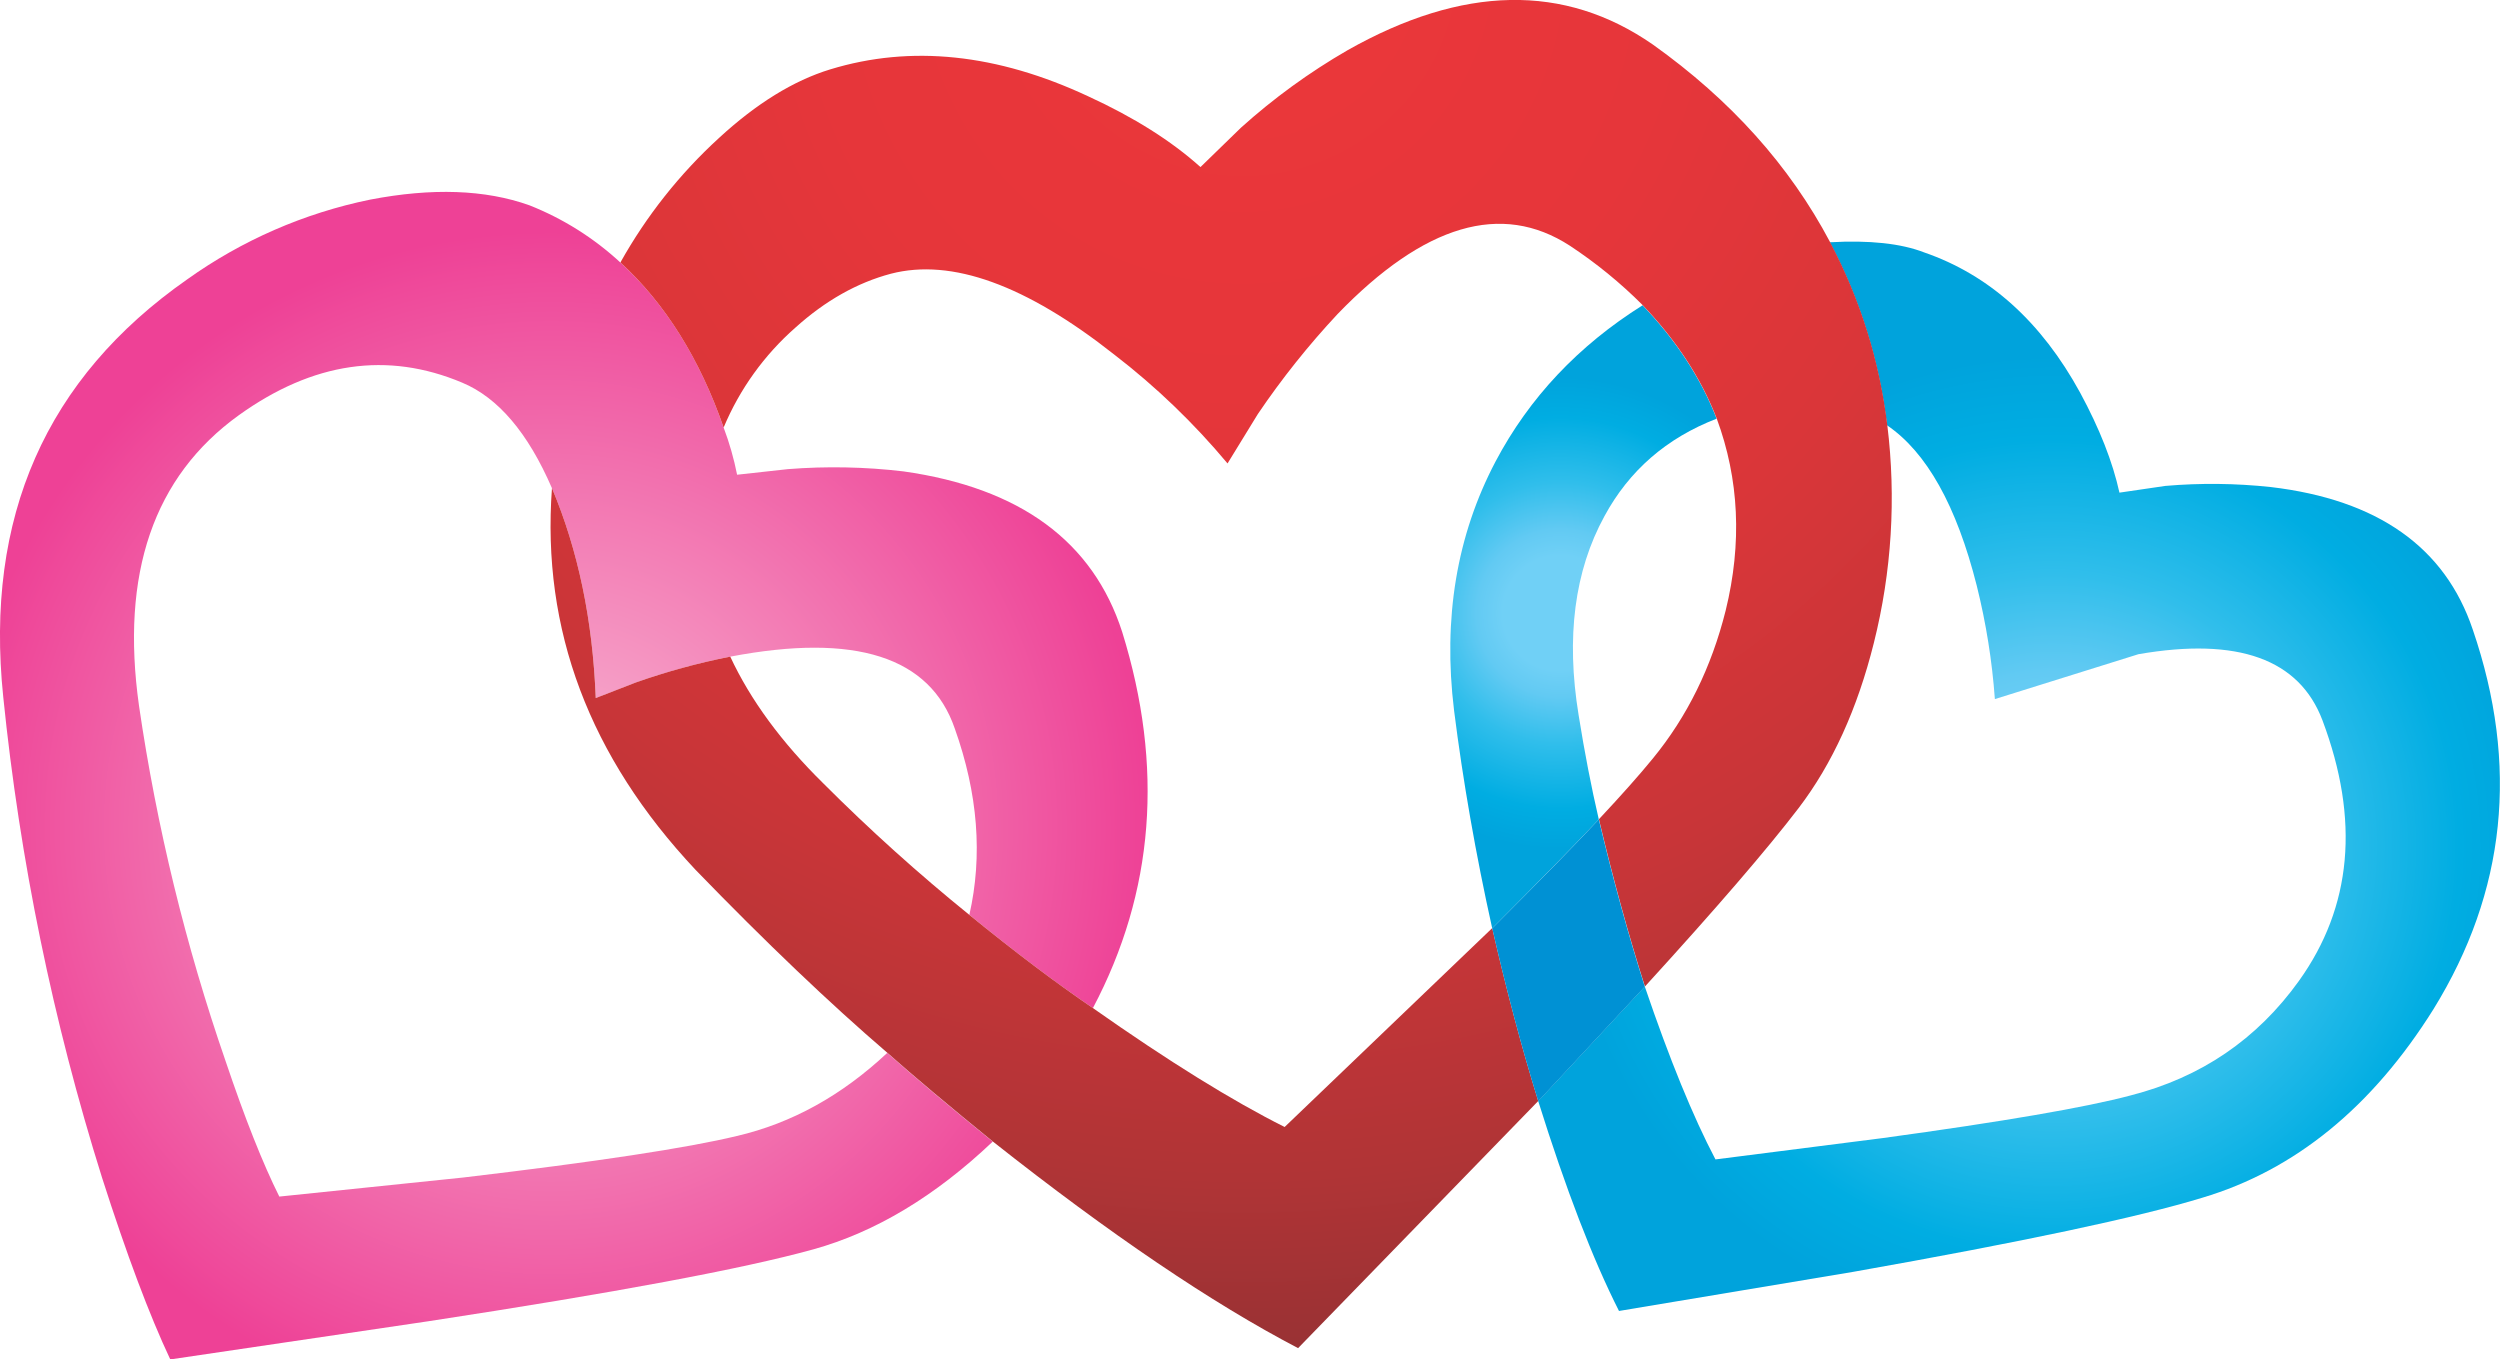 <?xml version="1.0" encoding="iso-8859-1"?>
<!-- Generator: Adobe Illustrator 20.1.0, SVG Export Plug-In . SVG Version: 6.00 Build 0)  -->
<svg version="1.0" id="Layer_1" xmlns="http://www.w3.org/2000/svg" xmlns:xlink="http://www.w3.org/1999/xlink" x="0px" y="0px"
	 viewBox="0 0 768.86 418.08" enable-background="new 0 0 768.86 418.08" xml:space="preserve">
<title>heartdesigns_0010</title>
<radialGradient id="SVGID_1_" cx="333.812" cy="366.728" r="26.55" gradientTransform="matrix(6.71 1.63 1.63 -6.71 -2668.18 2171.05)" gradientUnits="userSpaceOnUse">
	<stop  offset="0" style="stop-color:#F8BBD5"/>
	<stop  offset="1" style="stop-color:#EE4196"/>
</radialGradient>
<path fill="url(#SVGID_1_)" d="M226.69,146c-0.978-4.939-2.363-9.789-4.14-14.5c-7.333-21.18-17.917-38.1-31.75-50.76
	c-8.165-7.549-17.659-13.52-28-17.61c-13.573-4.833-29.907-5.41-49-1.73c-20.239,4.15-39.384,12.496-56.2,24.5
	C14.12,116.287-4.747,159.103,1,214.35c5.098,50.164,15.274,99.681,30.37,147.79c7.593,23.713,14.593,42.36,21,55.94l79.37-11.74
	c57.28-8.747,96.733-16.113,118.36-22.1c19.093-5.293,37.497-16.343,55.21-33.15c-13.333-10.82-24.147-19.913-32.44-27.28
	c-14,13.12-29.413,21.637-46.24,25.55c-15.187,3.68-43.253,7.94-84.2,12.78L85.9,368c-5.06-10.127-10.58-24.053-16.56-41.78
	c-12.253-35.455-21.152-71.982-26.58-109.1c-5.753-40.747,4.483-70.56,30.71-89.44c22.773-16.347,45.663-19.68,68.67-10
	c11.04,4.607,20.243,15.427,27.61,32.46c8.053,19.107,12.54,40.63,13.46,64.57l12.42-4.83c9.465-3.335,19.156-5.988,29-7.94
	c38.42-7.333,61.42,0.033,69,22.1c7.133,20,8.63,39.107,4.49,57.32c13.8,11.28,26.467,20.833,38,28.66
	c18.867-35.68,21.867-74.237,9-115.67c-8.973-27.853-31.403-44.313-67.29-49.38c-11.795-1.397-23.699-1.628-35.54-0.69L226.69,146z"
	/>
<radialGradient id="SVGID_2_" cx="333.822" cy="366.748" r="22.1" gradientTransform="matrix(6.71 1.63 1.63 -6.71 -2206.53 2176.97)" gradientUnits="userSpaceOnUse">
	<stop  offset="0.24" style="stop-color:#70D0F6"/>
	<stop  offset="0.35" style="stop-color:#62CAF3"/>
	<stop  offset="0.55" style="stop-color:#30BEEB"/>
	<stop  offset="0.82" style="stop-color:#00ADE2"/>
	<stop  offset="0.99" style="stop-color:#00A3DC"/>
</radialGradient>
<path fill="url(#SVGID_2_)" d="M651.82,151.51c-2.073-9.44-6.1-19.683-12.08-30.73c-11.96-21.867-27.96-36.253-48-43.16
	c-7.133-2.76-16.8-3.797-29-3.11c9.281,17.516,15.248,36.596,17.6,56.28c12.193,8.287,21.397,24.747,27.61,49.38
	c2.847,11.429,4.707,23.082,5.56,34.83l44.17-13.81c30.6-5.293,49.463,1.497,56.59,20.37c11.5,30.613,9.083,57.317-7.25,80.11
	c-12.88,17.953-30.133,29.693-51.76,35.22c-13.8,3.68-39.22,8.053-76.26,13.12l-51.42,6.56c-6.9-13.12-14.147-30.847-21.74-53.18
	l-32.78,35.22c8.513,27.16,16.797,48.683,24.85,64.57L570,391.14c52-9.207,87.773-16.803,107.32-22.79
	c28.527-8.52,52.223-27.853,71.09-58c22.313-36.14,26.34-75.043,12.08-116.71c-8.513-25.333-29.217-39.95-62.11-43.85
	c-10.777-1.161-21.641-1.278-32.44-0.35L651.82,151.51z"/>
<radialGradient id="SVGID_3_" cx="333.822" cy="366.738" r="10.63" gradientTransform="matrix(6.71 1.63 1.63 -6.71 -2357.89 2105.26)" gradientUnits="userSpaceOnUse">
	<stop  offset="0.24" style="stop-color:#70D0F6"/>
	<stop  offset="0.35" style="stop-color:#62CAF3"/>
	<stop  offset="0.55" style="stop-color:#30BEEB"/>
	<stop  offset="0.82" style="stop-color:#00ADE2"/>
	<stop  offset="0.99" style="stop-color:#00A3DC"/>
</radialGradient>
<path fill="url(#SVGID_3_)" d="M493.43,158.76c7.593-14.04,19.097-24.04,34.51-30c-4.833-12.433-12.423-24.057-22.77-34.87
	c-19.787,12.433-34.853,28.433-45.2,48c-11.98,22.74-16.24,48.277-12.78,76.61c2.76,21.867,6.67,44.2,11.73,67
	c15.387-15.433,26.313-26.6,32.78-33.5c-2.3-9.9-4.37-20.603-6.21-32.11C481.583,195.963,484.23,175.587,493.43,158.76z"/>
<radialGradient id="SVGID_4_" cx="333.822" cy="366.748" r="66.12" gradientTransform="matrix(6.71 1.63 1.63 -6.71 -2455.58 1904.73)" gradientUnits="userSpaceOnUse">
	<stop  offset="0" style="stop-color:#EC373A"/>
	<stop  offset="0.29" style="stop-color:#E6363A"/>
	<stop  offset="0.49" style="stop-color:#DA3639"/>
	<stop  offset="0.66" style="stop-color:#C83538"/>
	<stop  offset="0.82" style="stop-color:#B03436"/>
	<stop  offset="0.96" style="stop-color:#943133"/>
	<stop  offset="1" style="stop-color:#8C3132"/>
</radialGradient>
<path fill="url(#SVGID_4_)" d="M195.63,209.86l-12.42,4.83c-0.92-23.94-5.407-45.463-13.46-64.57
	c-3.22,43.507,11.503,82.64,44.17,117.4c21.627,22.327,41.293,41.087,59,56.28c8.28,7.333,19.093,16.427,32.44,27.28
	c36.12,28.547,67.407,49.723,93.86,63.53l73.85-76c-5.06-16.347-9.777-34.073-14.15-53.18l-63.84,61.17
	c-16.107-8.06-35.773-20.26-59-36.6c-11.5-7.827-24.167-17.38-38-28.66c-15.653-12.669-30.627-26.155-44.86-40.4
	c-12.88-12.667-22.427-25.667-28.64-39c-9.844,1.952-19.535,4.605-29,7.94 M414.41,15.46c-11.728,6.778-22.715,14.765-32.78,23.83
	L369.2,51.38c-8.973-8.06-20.477-15.31-34.51-21.75c-28.067-13.12-54.523-15.883-79.37-8.29c-11.273,3.453-22.66,10.473-34.16,21.06
	c-12.109,11.063-22.359,24.002-30.36,38.32c13.8,12.667,24.383,29.587,31.75,50.76c4.929-11.788,12.481-22.297,22.08-30.73
	c9.2-8.287,18.99-13.81,29.37-16.57c18.667-4.833,41.557,3.453,68.67,24.86c12.809,9.852,24.496,21.083,34.85,33.49l9.32-15.19
	c7.353-10.866,15.545-21.141,24.5-30.73c26.667-27.627,50.477-34.647,71.43-21.06c8.082,5.319,15.597,11.451,22.43,18.3
	c10.353,10.82,17.943,22.443,22.77,34.87c6.9,18.667,7.82,38.333,2.76,59c-4.373,17.493-11.85,32.687-22.43,45.58
	c-4.14,5.067-9.66,11.283-16.56,18.65c4.373,18.413,9.09,35.563,14.15,51.45c21.853-23.94,37.613-42.24,47.28-54.9
	c10.353-13.58,18.06-30.5,23.12-50.76c5.495-21.888,6.899-44.602,4.14-67c-2.352-19.684-8.319-38.764-17.6-56.28
	c-12.42-23.48-30.593-43.737-54.52-60.77C481.137-5.157,449.837-4.567,414.41,15.46z"/>
<path fill="#0091D4" d="M505.85,303.44c-5.06-15.887-9.777-33.033-14.15-51.44c-6.44,6.907-17.367,18.07-32.78,33.49
	c4.373,19.107,9.09,36.833,14.15,53.18L505.85,303.44z"/>
</svg>

